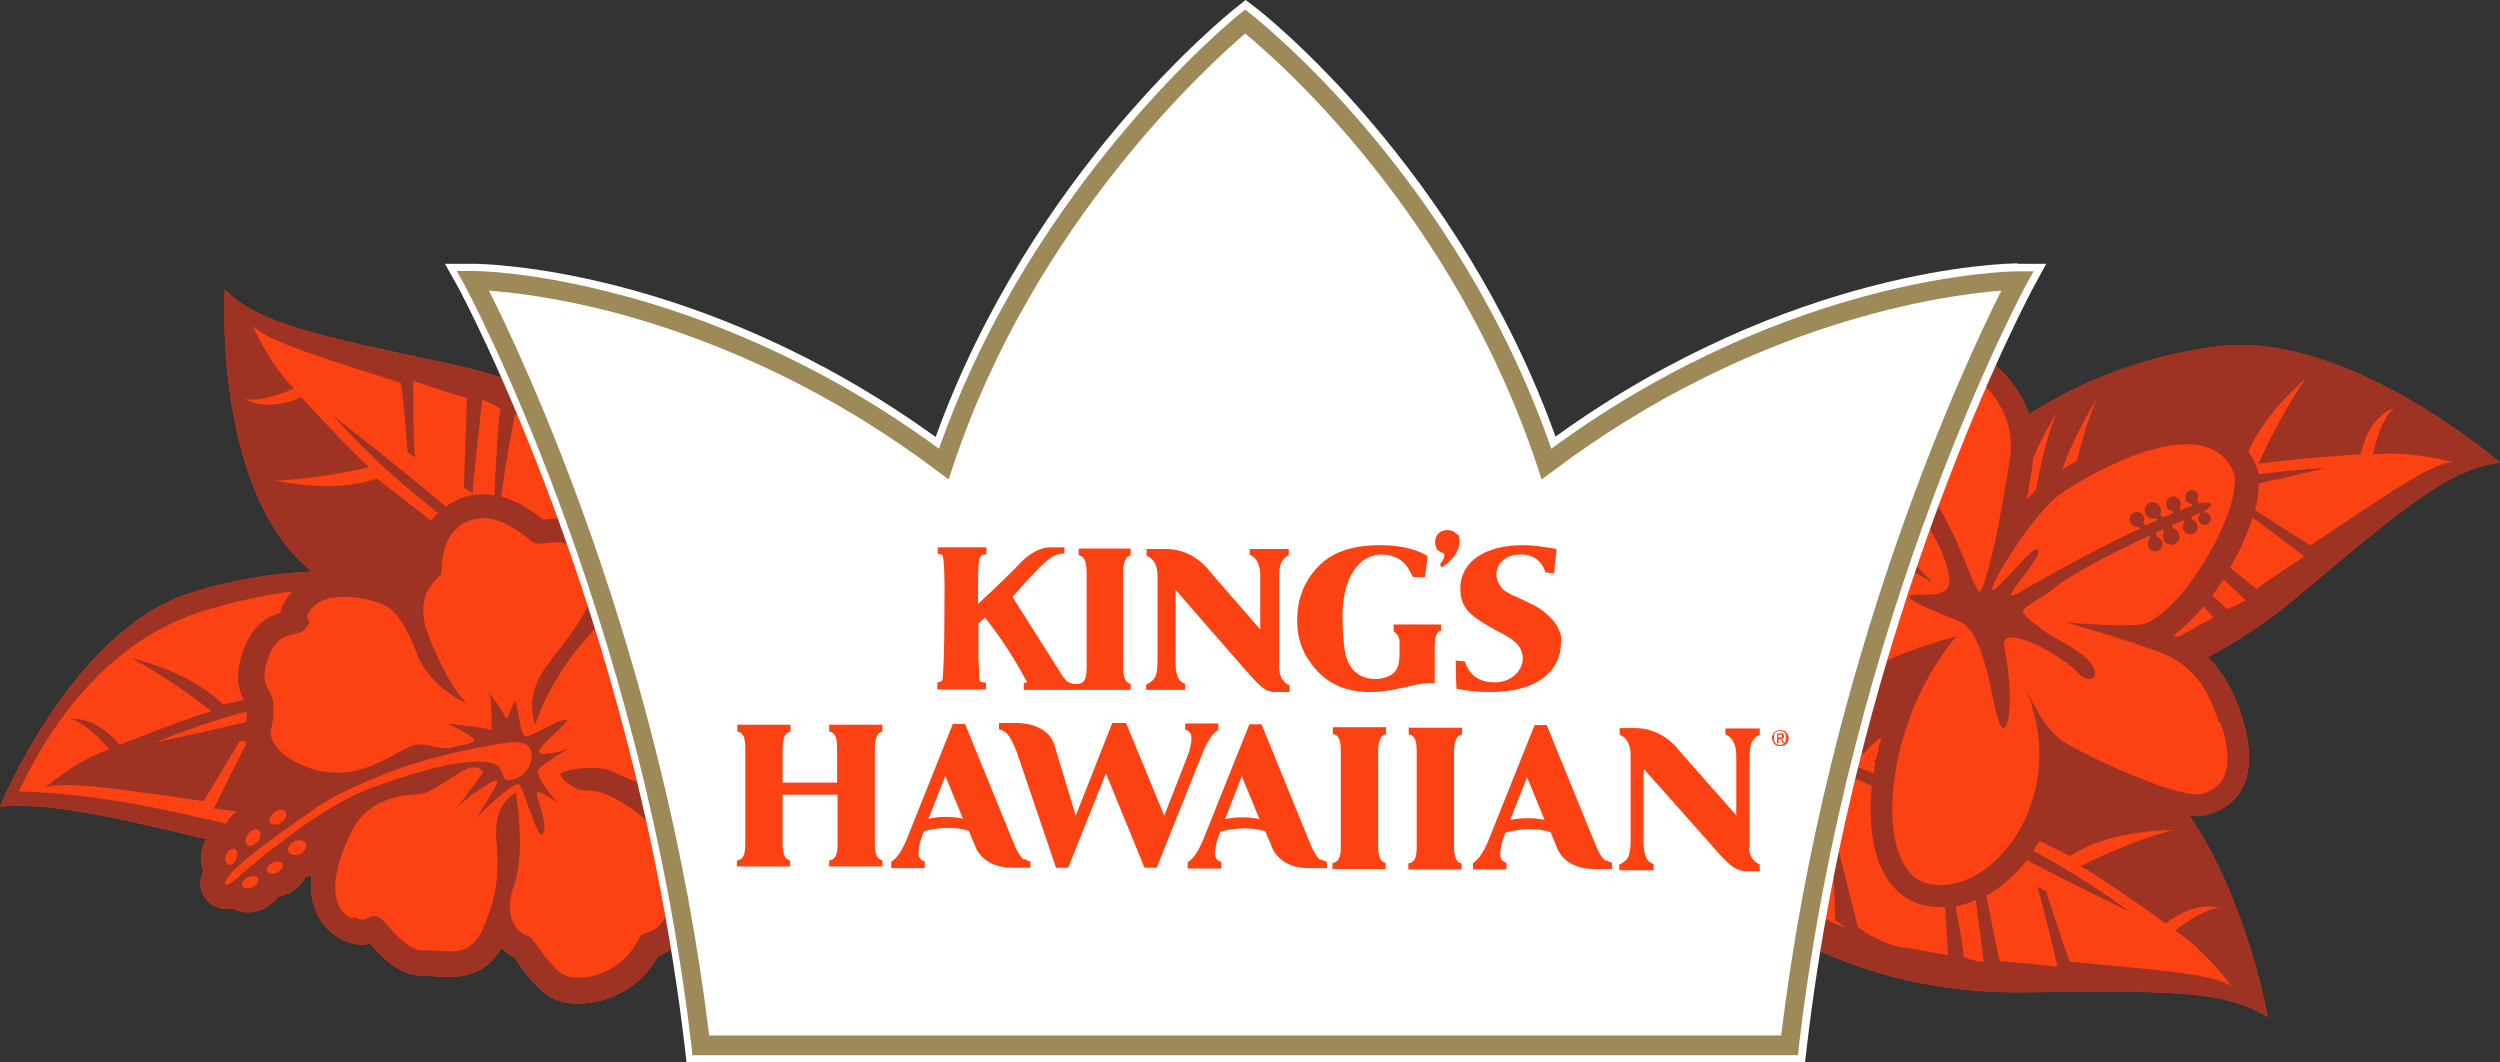 <?xml version="1.0" encoding="UTF-8"?>
<svg id="Layer_1" data-name="Layer 1" xmlns="http://www.w3.org/2000/svg" version="1.1" viewBox="0 0 596.1 253.3">
  <rect x="0" y="0" width="596.1" height="253.3" fill="#333333" stroke="none"/>
  <defs>
    <style>
      .cls-1 {
        fill: none;
      }

      .cls-1, .cls-2, .cls-3, .cls-4, .cls-5 {
        stroke-width: 0px;
      }

      .cls-2 {
        fill: #9e3223;
      }

      .cls-3 {
        fill: #fc4113;
      }

      .cls-4 {
        fill: #9e8959;
      }

      .cls-5 {
        fill: #fff;
      }
    </style>
  </defs>
  <g>
    <path class="cls-3" d="M596.1,110.3s-36.7-31.7-67.4-27.7c-18.4,2.4-33.4,8.8-44.9,16.2-1.5-4.6-4.5-8.8-8.9-12.5-9.5-8.1-24.2-12-30.4-9.9-7.8,2.6-19.7,14.2-15.8,28.1,1.5,5.4,6.9,13.1,12.5,20.2-7.2-2.1-14.8-2.9-20.6-.2-14,6.4-21.8,19.2-22,24.3,0,1.9.7,5.4,2.6,9.2,1.8,3.7,4.5,7.6,8.1,10.7.5.4.9.7,1.4,1.1-5.6,2.2-10.1,4.2-12.9,4.8,0,0,3.7,28.4,19.7,42.2,6.8,5.9,30.1,20.3,65.2,19.8,35-.4,47.7-.5,58,5.9,0,0-4.8-27.7-18.7-48.1,2.6.3,3.8,0,4.5-.2,4.7-1.3,7-4.1,8.1-6.2,2.2-4.2,2.2-9.7,0-17-2.1-6.7-4.9-11.1-8.2-14.3,6.8-3.6,14-8.2,21.1-14.2,26.8-22.5,36.6-30.6,48.6-32.2h.1Z"/>
    <path class="cls-3" d="M174.4,151.9c-.2-9.2-1.9-23.3-9.5-33.3-5.1-6.8-24.1-24.7-57.5-31.8s-45.5-9.7-53.8-17.7c0,0-2.8,45,18.6,65.3.7.7,1.4,1.3,2.1,1.9-9.1.4-19,1.9-29.2,5.2C17.1,150.5,0,192.3,0,192.3c11.1-.8,22.8,1.4,49.2,7.8-.3.4-.5.9-.7,1.3-.8,2.1-.8,4.3,0,6.2-1.8,4,.3,6.5,1.3,7.5,1.5,1.4,3.5,1.9,5.6,1.5,2.2,1.2,5,1.3,7.6,0,1.3-.7,2.4-1.6,3.2-2.8.8-.1,1.6-.4,2.4-.7,1.5-.7,2.8-1.8,3.7-3.1.2-.2.3-.5.4-.8.5-.1,1.1-.3,1.6-.6-.3,2.5-.2,5.1.6,7.5,1.1,3.5,3.4,6.3,6.6,7.9,2.8,1.4,5,1.4,6.7,1,0,0,.2.2.3.3,2.5,2.8,6.7,7.5,12.9,7.4.8,0,1.7,0,2.7.1,4,.3,11.1.8,15.4-6.7,1,.9,2.1,1.7,3.2,2.3.3.4.7.9.9,1.3,2.6,3.6,5.9,8.1,10.6,9.2,1.2.3,2.4.4,3.7.4,2.7,0,5.5-.6,8.1-1.6,3.3-1.3,7.7-4.1,10.9-9.7,2.9-1.1,6-3.2,8.1-8.8,2.8-7.4,4.8-15.9-4.6-25.4,3.6-.4,6.8-1.9,9.6-4.3,8.7-7.6,15.2-21.4,10.6-30.5-1.4-2.8-3.4-5.2-6.1-7.2h-.1Z"/>
  </g>
  <path class="cls-1" d="M453.9,161.8c0,0-.3.1-.4.2h.3v-.2h.1Z"/>
  <g>
    <path class="cls-2" d="M596.1,110.3s-36.7-31.7-67.4-27.7c-18.4,2.4-33.4,8.8-44.9,16.2-1.5-4.6-4.5-8.8-8.9-12.5-9.5-8.1-24.2-12-30.4-9.9-7.8,2.6-19.7,14.2-15.8,28.1,1.5,5.4,6.9,13.1,12.5,20.2-7.2-2.1-14.8-2.9-20.6-.2-14,6.4-21.8,19.2-22,24.3,0,1.9.7,5.4,2.6,9.2,1.8,3.7,4.5,7.6,8.1,10.7.5.4.9.7,1.4,1.1-5.6,2.2-10.1,4.2-12.9,4.8,0,0,3.7,28.4,19.7,42.2,6.8,5.9,30.1,20.3,65.2,19.8,35-.4,47.7-.5,58,5.9,0,0-4.8-27.7-18.7-48.1,2.6.3,3.8,0,4.5-.2,4.7-1.3,7-4.1,8.1-6.2,2.2-4.2,2.2-9.7,0-17-2.1-6.7-4.9-11.1-8.2-14.3,6.8-3.6,14-8.2,21.1-14.2,26.8-22.5,36.6-30.6,48.6-32.2h.1ZM550,90c-6.5,9-11.5,20.6-11.5,20.6,7.7-1.2,24.4-2.3,24.4-2.3,2-9.3,8-11.1,8-11.1-3.5,2.8-5.1,11.2-5.1,11.2,8.6-1.1,19,1.8,19,1.8-3.1.2-7.7,2.7-13.4,6.3s-20.4,13.5-20.4,13.5c-1.8-.9-9.7-6-13.3-8.4.6-2.3.9-4.4.9-6.3,8.5-1.9,15.9-3.7,15.9-3.7,0,0-7.2.3-16,1.5,0-.7-.3-1.3-.5-1.9-.5-1.3-1.2-2.5-1.9-3.5,4.2-9.8,14-17.7,14-17.7h-.1ZM499.8,95.4c-1.9,4.6-3.5,9.9-4.6,14.5-1.3.7-2.5,1.4-3.5,2.1,3.1-8.8,8.1-16.6,8.1-16.6ZM485.6,116.6c-.7.8-1.5,1.6-2.3,2.5.4-2.6.9-5.4,1.4-8.5,0-.4,0-.8,0-1.2,2.6-6.2,5.8-11.2,5.8-11.2-2.3,5.1-4,12.9-5,18.3h0ZM425.9,174.7c6.2,1.9,18.5,5,18.5,5,1.1-1.4,2.6-2.8,4.2-4-.5,1.8-.9,3.5-1.2,5.2-.5.5-.8.7-.8.7l.6.2c-.2.9-.3,1.7-.4,2.6-13.1-5.4-34.5-11.3-34.5-11.3,0,0,.8-.3,2.5-.9,3.4,1.7,7.2,2.5,11.2,2.5h0ZM453.9,161.8v.2h-.3c0,0,.3-.1.4-.2h-.1ZM454,226c-6-1-11-4.9-11-4.9-.8-3.4-6.7-26.5-6.7-26.5.7,6.1,1.3,24.9,1.3,24.9,0,0,4.5,2.8.4.9s-9.1-3.9-17.2-11.8c-8.1-7.9-14.6-28.3-15.3-31.3l-.9-.4,2.1-1.7s24.4,7.3,29.1,8.2c1.6.3,5.5,1.8,10.5,3.9-.6,6.5-.2,12.5,1.3,17.1,2,6.2,5.9,10.2,11,11.4,1.7.4,3.4.5,5.2.5.4,6,.7,11.5.7,11.5,0,0-4.5-.9-10.5-1.9h0ZM468.2,228.2c0-2-1-7-1.9-12.1,1.6-.3,3.2-.8,4.8-1.5.9,6.8,1.9,14.8,1.9,14.8-2.9-.3-4.9-1.3-4.9-1.3h.1ZM529.6,216.5c-4.5,0-11,5.4-11,5.4,7.3,4.6,13.6,13.4,13.6,13.4-2.6-1.8-7.6-2.8-14.3-3.6-6.7-.8-24.4-2.4-24.4-2.4-1-2.4-5.7-16.9-5.7-16.9l-2.1-.9c.9,1.7,4.9,19,4.9,19-6.7-.8-13.8-1.3-13.8-1.3-.5-1.9-2-9.7-3.2-15.6,3.1-1.8,6.1-4.2,8.8-7.4.3-.3.6-.7.9-1.1,10.9,5.7,24.5,12.3,24.5,12.3,0,0-9.6-7.2-20.4-13.1-.8-.4-1.7-.9-2.6-1.4.5-.8,1-1.6,1.5-2.4,4.1,2,7.3,3.6,7.3,3.6,9.6-6.4,24.5-6.2,24.5-6.2-10.7,2.8-22,8.6-22,8.6,6.8,3.9,20.3,13.7,20.3,13.7,7.5-5.9,13.2-3.6,13.2-3.6h0ZM529.6,172.6c3.4,10.8.7,15.2-4.5,16.7-1.5.4-4.5-.2-8.1-1.3-8.7-2.7-20.9-8.6-24.9-11.1-3.1-2-5.3-5.5-6.9-8.4h0c-.9-1.7-1.5-3-2-3.8.5,1.1.9,2.3,1.3,3.4,0,.1,0,.2,0,.4,3.5,11,1.5,21.7-3.1,29.6-.5.8-.9,1.5-1.4,2.2s-1,1.4-1.6,2.1c-1.8,2.2-3.9,4.1-6,5.5-.7.5-1.4.9-2.1,1.2-1.6.8-3.3,1.4-5,1.7-.7.1-1.4.2-2,.2-1.2,0-2.4,0-3.6-.3-6.4-1.5-9.2-10.3-8.4-21.4,0-.9.2-1.9.3-2.8.2-1.3.4-2.7.6-4.1.5-2.5,1.1-5,1.9-7.5.4-1.2.8-2.5,1.2-3.7,1.1-3,2.5-6.1,4.1-9,.3-.5.6-1,.8-1.5,1.4-2.3,2.9-4.6,4.5-6.8.6-.7,1.2-1.5,1.8-2.2-1.4.4-2.7.8-3.9,1.1-3.9,1.2-7,2.3-9.7,3.4-4.1,1.7-7.2,3.5-10.7,5.6-1.9,1.2-3.9,2.5-6.3,4,0,0-.2.1-.3.2-1.3.8-2.6,1.6-4.1,2.6-1.4.3-2.6.5-3.9.6-2,.2-3.9,0-5.6-.2-1.9-.3-3.7-.9-5.2-1.7-9.7-4.7-13.2-16.4-13.1-18.4.1-2.9,6.7-14.2,19-19.8,7.3-3.4,19.3.7,27.9,4.6,1.2.5,2.2,1,3.2,1.5.7.4,1.4.7,2.1,1,1.8.9,3.1,1.7,4,2.2.6.3.9.5.9.5,0,0-.2-.2-.6-.6-.6-.6-1.5-1.5-2.6-2.7-.7-.8-1.6-1.7-2.5-2.7-.8-.8-1.6-1.7-2.4-2.7-7.3-8.2-17.2-20.3-19.2-27.3-3.1-11.2,7.4-20.1,12.4-21.8,5.5-1.8,29.1,4.8,33,20.6.6,2.4.8,5.1.3,7.9-.9,5.9-1.8,10.9-2.6,15-.2,1.3-.5,2.5-.7,3.6-.3,1.3-.5,2.4-.8,3.5-1.5,6.2-2.5,9.2-3.1,9.4h-.2c-.9-1.3-1.8-3.7-3-6.6-.4-1-.8-2-1.3-3.1-.3-.7-.6-1.5-1-2.3-1-2.2-2.1-4.5-3.3-6.6-.2-.3-.4-.7-.6-1-.6-1-1.3-2-2.1-2.9-1.9-2.4-4.1-4.4-6.8-5.4-2-.8.8,3.7,4,8.9.6,1,1.3,2.1,1.9,3.1.4.7.8,1.4,1.2,2.1.7,1.2,1.3,2.4,1.8,3.4.4.8.7,1.5.9,2.2,0,.1,0,.3.2.4.4,1.1.6,2.1.8,2.9.6,2.7.3,4.3-1.4,5.1-.3-.1-.6-.1-.6.2-.9.2-2,.3-3.5.3-10.1-.4,3.4,4.2,8.3,6.4,2.7,1.2,4.4,4.9,5.8,9.5.7,2.3,1.3,4.8,1.8,7.3,0,.6.3,1.3.4,1.9.2,1,.4,2,.7,3,1.4,6.1,3,4,3.2-2.3v-1.5c0-2-.2-4.4-.5-7-.2-1.5-.5-3.1-.8-4.8-1.2-5.8,11.4.6,16.4,5,.4.3.7.6.9.9,3.1,3.2,5.7,1.4,3.6-1.7-.7-1.1-2-2.3-4-3.6-2.4-1.5-4.6-2.7-6.6-3.9-3.6-2.6-6.5-4.8-5.8-5.6.2-.2.6-.5,1.1-.9,1-.7,2.3-1.6,3.7-2.4.2-.1.4-.3.6-.4,1.5-1,2.9-2,3.5-2.7,4.4-2.8,10.4-6.2,18.5-10,.5-.2,1-.5,1.5-.7.4-.2.8-.4,1.3-.6,0,.2,0,.5,0,.7-.2.2-.3.4-.4.7-.2.6,0,1.3.4,1.8.6.6,1.4.7,2.1.3,0,0,.3-.1.4-.3.7-.7.7-1.8,0-2.5-.2-.2-.5-.4-.9-.5,0-.4,0-.7,0-1,.5-.2,1-.5,1.5-.7,0,.3.2.6.3.8-.4.7-.3,1.7.3,2.3.8.8,2,.8,2.8,0,.3-.2.4-.5.5-.8.2-.7,0-1.4-.5-2-.3-.3-.7-.5-1.1-.6v-.8c1-.4,1.9-.8,2.8-1.1,0,.1,0,.3.2.4h0c-.6.6-.7,1.4-.3,2.1,0,.2.2.3.3.4.2.2.5.4.8.4.6.2,1.2,0,1.7-.4.7-.7.7-1.8,0-2.5-.2-.3-.6-.4-.9-.5,0-.2,0-.5-.2-.7.5-.2.9-.4,1.4-.6.3-.1.5-.2.8-.3v.3c-.6.6-.6,1.5,0,2.1s1.5.6,2.1,0,.6-1.5,0-2.1-.7-.5-1.2-.4c0-.1,0-.2,0-.3,2.5-1.4,2.2-2.5-.9-1.9h-.4c0-.2-.3-.5-.3-.8.3-.5.3-1.1,0-1.6,0,0,0-.2-.2-.3-.6-.6-1.6-.6-2.2,0-.3.2-.4.6-.4.9,0,.5,0,1,.4,1.4.3.3.7.5,1.1.5,0,.2,0,.3.2.5-.8.3-1.8.6-3,1.1v-.8c.3-.7.2-1.4-.3-2,0,0-.2-.1-.3-.2-.7-.5-1.6-.4-2.2.2,0,.1-.2.2-.2.3-.4.7-.4,1.6.2,2.2.3.3.7.5,1.1.5v.5c-.7.3-1.5.7-2.4,1l-.6-.8c.3-.7.2-1.6-.4-2.2-.3-.3-.6-.5-1-.6-.6-.1-1.2,0-1.7.4h0c-.8.9-.8,2.1,0,2.9.5.6,1.3.7,2.1.5l.3.4c-.9.4-1.8.8-2.8,1.3l-.5-.7c.3-.7.2-1.4-.3-2-.7-.7-1.8-.7-2.5,0s-.7,1.8,0,2.5c.4.4,1,.6,1.6.5l.4.4c-6.6,3.1-15.2,7.5-25.4,13.3h0c-1.1.6-2.2,1.3-3.3,1.9-6.8,3.9,5.2-7.6,4.4-10-.6-1.9-6.6,6.2-10.6,9.5-.3.1-.5,0-.4-.5.4-1.6,3.3-6.6,6.7-11.5.9-1.3,1.8-2.5,2.7-3.7,1-1.3,2-2.5,3-3.6.6-.6,1.1-1.2,1.7-1.8.3-.3.7-.7,1-.9.4-.4,1.5-1.2,3.1-2.2,8.4-5.4,30.8-17.1,38.3-5.9.4.6.8,1.3,1.1,2.1,0,.2.2.5.2.7.2.7.2,1.6,0,2.5-.3,4-2.5,9.8-5.7,15.5-.5.8-.9,1.6-1.4,2.4-.9,1.4-1.8,2.8-2.7,4.1-.6.8-1.1,1.5-1.7,2.3-3.1,3.9-6.5,7.1-9.6,8.4-1.9.8-8.9.5-13.8.2-2.1-.1-3.8-.3-4.6-.4h-.6s.3,0,.7.2c1.2.4,3.9,1.2,7.1,2.1,3.5,1.1,7.7,2.4,11.1,3.6.5.2,1,.4,1.5.5,2.9,1,5.5,2.2,7.6,3.9,3.5,2.7,6.2,6.7,8.3,13.4l.6.5ZM519.2,151.9c-.3-.1-.6-.3-.9-.4,2.4-1.8,4.8-4.2,7.1-6.9,1.4,1.5,2.4,2.6,2.4,2.6,0,0-3.7,2-8.6,4.8h0ZM530.8,145.1c-.6-.7-1.8-1.8-3.3-3.1.9-1.3,1.8-2.6,2.7-3.9,2.9,2.8,5.2,5,5.2,5-2.5,1.7-4.6,2.1-4.6,2.1h0ZM531.8,135.3c2.3-4,4.1-8.1,5.3-11.9,4.7,3.4,12.4,9.3,12.4,9.3-5.7,3.6-11.5,7.7-11.5,7.7-.9-.7-3.4-2.7-6.2-5h0Z"/>
    <path class="cls-2" d="M174.4,151.9c-.2-9.2-1.9-23.3-9.5-33.3-5.1-6.8-24.1-24.7-57.5-31.8s-45.5-9.7-53.8-17.7c0,0-2.8,45,18.6,65.3.7.7,1.4,1.3,2.1,1.9-9.1.4-19,1.9-29.2,5.2C17.1,150.5,0,192.3,0,192.3c11.1-.8,22.8,1.4,49.2,7.8-.3.4-.5.9-.7,1.3-.8,2.1-.8,4.3,0,6.2-1.8,4,.3,6.5,1.3,7.5,1.5,1.4,3.5,1.9,5.6,1.5,2.2,1.2,5,1.3,7.6,0,1.3-.7,2.4-1.6,3.2-2.8.8-.1,1.6-.4,2.4-.7,1.5-.7,2.8-1.8,3.7-3.1.2-.2.3-.5.4-.8.5-.1,1.1-.3,1.6-.6-.3,2.5-.2,5.1.6,7.5,1.1,3.5,3.4,6.3,6.6,7.9,2.8,1.4,5,1.4,6.7,1,0,0,.2.2.3.3,2.5,2.8,6.7,7.5,12.9,7.4.8,0,1.7,0,2.7.1,4,.3,11.1.8,15.4-6.7,1,.9,2.1,1.7,3.2,2.3.3.4.7.9.9,1.3,2.6,3.6,5.9,8.1,10.6,9.2,1.2.3,2.4.4,3.7.4,2.7,0,5.5-.6,8.1-1.6,3.3-1.3,7.7-4.1,10.9-9.7,2.9-1.1,6-3.2,8.1-8.8,2.8-7.4,4.8-15.9-4.6-25.4,3.6-.4,6.8-1.9,9.6-4.3,8.7-7.6,15.2-21.4,10.6-30.5-1.4-2.8-3.4-5.2-6.1-7.2h-.1ZM126.7,181.1c-.4,2.8-3.3,5-5.4,4.9-2.1,0-.8-3.2-3.9-4-.3,0-.6-.1-.9-.2-.7-.1-1.4-.2-2.2-.2-2.3,0-5,.3-8,.9-.8.2-1.7.4-2.6.6-3.6.9-7.6,2.1-11.9,3.6-1.2.4-2.5.9-3.8,1.4-.4.2-.9.3-1.3.5-3.3,1.4-6.7,3.3-10,5.4-2.9,1.8-5.7,3.8-8.2,5.7-1.8,1.4-3.6,2.7-5.1,3.9-4.4,3.6-7.4,6.2-7.4,6.2-1.8,1.7-3.7,1.8-.9-1.6,1.1-1.3,3.2-3.1,5.9-5.2,1.6-1.3,3.4-2.6,5.2-3.9,1.5-1.1,3-2.2,4.5-3.2.8-.6,1.6-1.1,2.3-1.6.8-.5,1.5-1.1,2.2-1.6s1.4-.9,2.2-1.4c7-4.2,17.7-8.1,20-8.8,2.6-.8,5.2-1.6,7.7-2.2.6-.2,1.3-.3,1.9-.5,5.1-1.2,9.8-2.1,13-2.6,6.3-1,7.1,1.3,6.7,3.9h0ZM71.6,203.6c-1.1.5-2.4.3-2.8-.5-.4-.8.2-1.9,1.3-2.5,1.1-.5,2.4-.3,2.8.5.4.8-.2,1.9-1.3,2.5ZM66.1,208c-1,.5-2.1.3-2.4-.3-.3-.7.3-1.6,1.3-2,1-.5,2.1-.3,2.4.3s-.3,1.6-1.3,2ZM57.8,211.3c-.3-.6.2-1.6,1.3-2.1,1-.5,2.1-.4,2.4.2.3.6-.2,1.6-1.3,2.1s-2.1.4-2.4-.2ZM54.4,206.2c-.7-.3-.9-1.3-.5-2.4.4-1,1.3-1.6,2-1.4.7.3.9,1.3.5,2.4-.4,1-1.3,1.6-2,1.4ZM61.5,200.5c-.7,1-1.9,1.4-2.5,1-.6-.5-.6-1.7.2-2.7.3-.4.7-.7,1-.9.5-.3,1.1-.3,1.5,0,.2.1.3.3.3.5.2.6,0,1.5-.5,2.2h0ZM64.5,196.4c-.5-.6-.2-1.8.8-2.6.9-.8,2.1-1,2.7-.4.2.3.3.7.2,1.1,0,.1,0,.3-.1.4-.2.4-.4.7-.8,1-.9.8-2.1,1-2.7.4h0ZM58.9,169.6h0c0,.6,0,1.4-.3,2.6-10.4,2.5-21.5,4.8-21.5,4.8,0,0,10.5-4.4,21.8-7.4ZM84,219.1c-4.7-2.3-4.7-7.9-3.1-13.6.4-1.2.8-2.5,1.3-3.7.7-1.6,1.4-3.2,2.2-4.6,0-.2.2-.3.3-.4,4.1-6.8,12.3-7.3,14.9-7.4.3,0,.6,0,1-.1,1.3-.3,2.9-1.2,4.5-2.2s3.4-2.2,5-3.2c.7-.4,1.3-.7,1.8-.8,1.6-.4,2.7.2,3.1.7.2.2.3.4.3.4-1.7,2-7.3,9.7-6.1,8.2s7.9-6.4,9.2-6.3c.6,0-.7,2.4-2.2,4.8-1.2,2-2.5,4-3.1,4.8,1.7-2.4,9.4-9.3,10.6-8.7.4.2.9,1.6,1.6,3.3.3.9.6,1.9,1,2.8,1.2,3.4,2.4,6.8,3.2,5.6.9-1.4-.3-4.9-1-7.4-.4-1.3-.7-2.4-.4-2.5s1.2.3,2.2.9,2.2,1.5,3,2c-.7-.6-1.5-1.6-2.3-2.7-.9-1.1-1.7-2.3-2.2-3.3-.4-.7-.6-1.4-.5-1.8,0-.6,1.2-1.5,2.5-2.4,2.3-1.6,5.2-3.2,4.8-3-.4.1-2.3.8-4,1.1h0c-.5,0-1,.1-1.4.2-.7,0-1.3,0-1.6-.4h0c-.5-.8,2.7-3.5,4.7-5.5s2.4-2.4,1.2-2.2c-.2,0-.4,0-.6.1-2.9.9-7.8,4.4-8.9,3.6-1.2-.8-1.7-10-2.5-7.9-.9,2.2-1.6,4.8-2.2,3.2-.5-1.5-4.6-6.8-3.7-5.2.5.9.7,3.9.6,6.1v1.5c0,.7-.1,1.2-.2,1-.2-.4-4.9-1-7.9-1.3h-.2c-1.6-.2-2.7-.2-2.2-.1.4,0,1.1.4,1.9.8,0,0,.2,0,.3.1,2,1,4.5,2.5,4.2,3-.4.7-3.2,1-5.4,1.7h-.1c-.4.1-.9.2-1.4.1-2,0-4.3-1-6.5-.9-2.8,0-8.6,5.3-16.2,6.5-1.3.2-2.6.3-3.8.2-.8,0-1.6-.1-2.4-.2-1.7-.3-3.3-.7-4.7-1.3-.8-.3-1.6-.7-2.3-1.1-3.9-2.1-6.2-5.2-5.7-7.5.3-1.4.5-2.6.6-3.6v-2.6c-.1-1-.4-1.8-.7-2.5-1-2.1-2.3-3.3-.6-8.4,2.3-6.8,6.5-5.1,8.5-6.7,0,0,.2-.2.3-.3.3-.4.5-.6.7-.9,1-1.6-.9-1.2.1-2.9,1.2-2.1,3.3-3.2,5.5-3.7h.6c.8-.1,1.7-.2,2.5-.2,4,0,7.9,1.2,8.7,1.6h0c1.3.5,3.8,1.4,6.9,7.9,0,.2.2.3.2.5.5,1,.9,2.1,1.4,3.3.3.9.7,1.7,1.1,2.4.4.8.9,1.5,1.4,2.2.6.8,1.3,1.6,2,2.3,2.8,2.9,6,4.5,7.6,5.3-1.1-1-2.7-3-4.3-5.8-.4-.7-.9-1.5-1.3-2.4-.8-1.5-1.5-3.1-2.3-4.8-.1-.3-.3-.6-.4-.9-.5-1.2-1-2.5-1.4-3.8-.3-.8-.4-1.5-.6-2.2v-.3c-.4-2.4-.1-4.2.4-5.7.5-1.3,1.2-2.3,1.9-3.1.9-1.1,1.8-1.7,1.8-2,.2-3.3.5-6.8,2.5-9.5.4-.6.9-1.1,1.5-1.6.5-.4,1-.8,1.6-1.1.2,0,.3-.2.5-.2,5.5-2.5,11.1,1,15.4,4.6,2.2,1.9,5.8-1.4,10.7,1.7,5.7,3.6,5.3,8.7,2.7,13.9-.4.8-.8,1.5-1.2,2.3-.5.8-1,1.6-1.5,2.4-.8,1.2-1.7,2.4-2.6,3.6-.5.7-1,1.3-1.5,2-.1.2-.2.3-.4.5-.6.8-1.3,1.6-1.8,2.4-.5.7-1,1.3-1.4,1.9-.3.5-.6,1-.9,1.5l-.6,1.2c-2.5,5.6-.8,9.8-.6,10.4h0s0-.2.2-.5c.4-1.3,1.7-4.8,4.3-9.4.4-.6.8-1.3,1.2-2,.7-1.1,1.4-2.2,2.3-3.4,0,0,.1-.2.2-.3.2-.2.3-.4.5-.7.4-.6.9-1.2,1.4-1.8.8-1,1.6-2,2.6-3,.2-.2.4-.5.6-.7.6-.7,1.3-1.3,1.9-1.8.9-.8,1.8-1.5,2.6-2,7.2-4.8,12.7-1.7,14.1-.9,1.7.9,2.4,5.5,4.3,6.1.7.3,2.1.7,3.7,1.5,2.3,1.2,5,3,6.9,5.7.4.5.7,1.1,1,1.6,2.9,5.8-1.8,16.9-9.2,23.4-7.5,6.5-17.3.5-20.8-.9-1.3-.5-3.1-.7-4.9-.6-1.1,0-2.3.1-3.3.3-.4,0-.8.1-1.2.2-1.4.3-2.3.6-2.4.9,0,.3.2.8.6,1.2.7.8,2,1.7,3.4,2.4,2.2,1.1,5.2-1.7,15.8,6.9s8.6,15.1,6.1,21.8c-2.5,6.7-6.1,4.7-7.1,6.9-4.2,8.6-12.8,10.1-16.8,9.2s-8.3-9.4-9.6-9.7-6.6-3.2-3.5-11.9c1.8-5,1.6-11.8,1.2-16.5,0-1-.2-2-.3-2.8-.2-1.8-.4-3-.4-3,0,0-3.2,1.4-4.3,5.8-.2.8-.3,1.7-.4,2.7v2.4c.9,8.6,0,14.4-3.2,21.6-3.1,7.3-8.6,5-13.9,5.1-5.3.1-8.9-7.3-11.3-8.1h-.1c-.2,0-.5-.1-.6-.1-1.6,0-1.9,1.8-4.9.2l-.3.5ZM146.2,111.1c3.4,2.6,7.8,5.4,13.7,14.4,3.4,5.2,5.4,14,6.5,21-.8-1.7-1.9-3.7-4.1-5-4.7-2.6-9.7-3.1-14.6-1.5.1-1.4,0-2.7-.2-4-.5-3-2-5.6-4.3-7.8,1.3-7.1,3.3-16.3,3.3-16.3,0,0-3.7-3.5-.2-.9h-.1ZM122.7,98.7s4.1,1.7,9.6,3.9,9.4,6.7,9.4,6.7c0,2,.2,11.1.3,17.8-.3-.3-.7-.5-1-.8-.2-.1-.3-.2-.5-.3-4.6-2.9-8.6-2.4-10.9-2.1h-.1c-2.1-1.7-5.6-4.3-10-5.5.9-7.1,3.3-19.9,3.3-19.9v.2ZM65.2,114.6c10.8-.3,22.8-3.2,22.8-3.2-5.5-5-16.2-16.7-16.2-16.7-8.4,3.8-13.4.4-13.4.4,4.3,1,11.7-2.5,11.7-2.5-5.9-5.7-9.9-15-9.9-15,2.1,2.2,6.6,4.1,12.8,6.3s22.6,7.4,22.6,7.4c.5,2.4,1.6,16.5,1.6,16.5l1.8,1.3c-.5-1.7-.5-18.3-.5-18.3,6.2,2.2,12.8,4.1,12.8,4.1,0,3-.7,21.3-.7,21.3l2.1,1.5c0-2.4,2.3-22.4,2.3-22.4,2.7.9,4.3,2.2,4.3,2.2-.5,3.1-1.2,14.9-1.4,20.6-3.1-.5-6.4-.3-9.9,1.6-.6.3-1.2.7-1.7,1.1-.7-.5-1.3-1.1-1.8-1.5-9.2-7.8-25.1-20.2-25.1-20.2,0,0,7.5,8.5,16.4,16.1,2.5,2.1,5.4,4.5,8.6,7.1-.6.6-1.1,1.2-1.6,1.8-6.2-4.7-12.9-10-12.9-10-10.5,3.8-24.6.4-24.6.4h-.1ZM4.5,188.7c10-21.2,24.9-37.7,45.8-43.6,6.5-1.8,13-3.3,19.4-4.1-.7.8-1.4,1.6-1.9,2.6-.5.8-.8,1.6-.9,2.5-2.7.8-6.8,2.7-9,9.3-2,5.7-1.1,8.9.2,11.5-2.9.6-4.9,1.1-4.9,1.1-7.9-8-22-11.1-22-11.1,9.6,4.9,19.2,12.7,19.2,12.7-7.2,2.1-21.9,8-21.9,8-5.9-7.1-11.8-6.2-11.8-6.2,4.3,1,9.4,7.3,9.4,7.3-7.8,2.5-15.5,9.2-15.5,9.2,2.8-1.1,7.8-.8,14.3-.1,6.5.7,23.6,3.2,23.6,3.2,1.4-2,8.6-14.2,8.6-14.2l1.4-.2c0,.3.1.6.2.9-2.1,3.7-7.7,15.3-7.7,15.3,1.8.2,3.7.4,5.4.7-.7.5-1.3,1.1-1.8,1.8-.3.3-.5.7-.7,1.1-14.4-3.4-30.4-7.1-49.2-7.7h-.2Z"/>
  </g>
  <path class="cls-5" d="M481.1,62.8c-2.2,0-53.9.7-110.2,41.3C347.8,40,301.5,3.4,299.5,1.9l-2.5-1.9-2.5,2c-2,1.6-48.6,39.1-71.4,102.2-56.3-40.6-108-41.3-110.2-41.3h-6.8l3.3,5.9c.4.8,41.7,77.2,53.9,181l.4,3.5h266.7l.4-3.5c12.2-103.7,53.5-180.2,53.9-181l3.2-5.9h-6.8Z"/>
  <path class="cls-4" d="M428.8,251.6H165.1l-.2-2c-12.2-104-53.7-180.8-54.1-181.6l-1.9-3.4h3.9c.6,0,14.2.1,35.1,5.7,18.7,4.9,46.8,15.3,76,36.7C246.3,43,295,3.8,295.5,3.4l1.4-1.1,1.4,1.1c2,1.6,49,38.7,71.6,103.6,29.1-21.4,57.3-31.8,76-36.7,20.9-5.5,34.5-5.6,35.1-5.6h3.9l-1.9,3.4c-.4.8-41.9,77.6-54.1,181.6l-.2,2h.1ZM169.2,246.9h255.5c11.1-91.2,44.3-161.3,52.5-177.6-13.4,1-59.4,7.2-107,43.1l-2.6,1.9-1-3c-19.9-60-61.3-96.4-69.7-103.3-8.2,7-50.4,45-69.7,103.3l-1,3-2.6-1.9c-29.4-22.2-58-32.8-76.8-37.8-14-3.7-24.8-4.9-30.2-5.3,8.2,16.3,41.4,86.4,52.5,177.6h.1Z"/>
  <g>
    <path class="cls-3" d="M343.4,134.6l.3.7c2.1-1.1,4.3-3.7,4.3-6s-.3-1.5-.8-2.1c-.5-.5-1.2-.8-2-.8h0c-1.8,0-3,1.1-3,2.8s.7,2.3,2,2.7h.1c.3,1-.3,1.8-1,2.7"/>
    <path class="cls-3" d="M372.3,152.9c0-2-.9-3.9-2.5-5.5-.9-1-2.1-2-3.5-2.8h0c-1.5-.8-2.9-1.4-4.1-2-1.9-.8-3.4-1.5-4.2-2.5-.8-1-1.2-2-1.2-3.2.1-2.8,2.4-4.7,5.8-4.7h0c3,0,5.1,1.6,5.9,4.3l2.1.2c0-1,.4-4,.5-5h0v-.8c-3.9-.7-5.9-.9-8.1-.9h0c-9,0-14.8,4-14.8,10.3v.2h0c0,3.2,1.3,5.1,3.9,7,1.1.8,2.5,1.6,4.1,2.5l.3.2c3.8,1.9,6.5,3.4,6.6,6.8-.1,3.2-3,5.7-6.7,5.7h0c-3.7,0-6.1-1.7-7.1-5l-2.2-.2v.6h0c0,1.3.1,5.2.2,6.1,2.9.6,4.8.8,8.1.8h0c5.2,0,9.6-1.1,12.5-3.3,2.8-2.1,4.3-5,4.3-8.5h0v-.3h.1Z"/>
    <g>
      <path class="cls-3" d="M307.5,165v-1.6c-1.5-.6-2.3-1.9-2.5-3.8v-22.1c0-1.4.1-2.4.4-3.1.3-.7.8-1.3,1.5-1.8.1,0,.3-.2.4-.2v-1.5h-9.3v1.4c1.7.7,2.5,2.4,2.5,5.2v12.1h0v.5l-12-13.8s-3.6-5.3-10.2-5.4h-4.9v1.6c1.7.7,2.6,2.3,2.6,4.8v20.5c0,1.5-.2,2.6-.4,3.2-.2.7-.7,1.3-1.5,1.8-.2.2-.5.3-.8.4v1.3h9.3v-1.4c-.4-.2-.7-.4-1-.6-.9-.7-1.3-2.3-1.3-4.8v-17.1c1.3,1.5,10.8,12.5,15.4,17.7,4.3,4.9,5.5,6.4,7.9,6.7h3.9Z"/>
      <path class="cls-3" d="M305.9,165h0Z"/>
    </g>
    <path class="cls-3" d="M333.2,148.9h-.9v1.7c.9.5,1.4,1.4,1.4,2.6v2.9c0,2.3-.6,3.9-1.8,4.7-1.1.7-2.4,1.1-4,1.1s-3.4-.5-4.5-1.5c-1.3-1-2.1-2.5-2.6-4.4-.4-1.9-.7-5.6-.7-9.2,0-7.1,2.7-14.4,9.3-14.6,4.7.2,6.1,2.5,7.5,5.4h2.9l.6-5s-3.4-2.5-10.7-2.6h-.9c-6.4,0-11.3,1.7-14.6,5.2-3.3,3.5-4.9,7.7-4.9,12.6s1.5,8.5,4.6,12c3.1,3.4,7.2,5.1,12.2,5.2h.9c1.9,0,4.2-.3,6.9-.9,3.6-.8,5.2-1.2,6.6-1.2h1.6v-8.7c0-1.6.2-2.7.6-3.2.2-.3.5-.5.9-.6v-1.5h-10.4Z"/>
    <path class="cls-3" d="M268.6,133c.2-.3.6-.5,1-.6v-1.6h-12.4v1.6c.5.1.9.3,1.1.6.5.6.8,1.7.8,3.3v23c0,1.7-.3,2.8-.9,3.3-.2.2-.6.5-1.4.5-1.9,0-2.7-.7-3.5-2l-11.9-18.8c1-1,1.9-2.1,2.8-3.1,3.7-4,6.5-7.2,9.1-7.2h.5v-1.5h-3.3c-3.6,0-6.6,3.1-6.9,3.4-1.3,1.4-6.1,6.2-10.4,10.1h0v-3.3c0-5.5,0-8.2,1.1-8.4l.9-.2v-1.6h-11.6v1.6h.3c.5,0,.8.2.9.5.3,1,.5,5.2.4,11.3,0,12.3-.3,17.5-.5,18.2,0,.3-.4.5-1,.6h-.2v1.7h11.6v-1.6l-1.2-.2c-.3,0-.4-.5-.4-1.3v-.9c0-.6-.2-2.1-.2-4.7v-7.1l1.6-1.3c4.1,5.2,7.4,10.4,10,15.4l-.8.2v1.6h25.5v-1.4c-.4-.1-.8-.4-1-.6-.5-.6-.8-1.7-.8-3.2v-23c0-1.5.3-2.6.8-3.2h0Z"/>
  </g>
  <g>
    <path class="cls-3" d="M417.2,202.2v-21.8c0-1.4.1-2.4.4-3.2.3-.7.8-1.3,1.5-1.8.2,0,.3-.2.5-.2v-1.5h-8.2v1.4c1.7.7,2.6,2.4,2.6,5.2v12.2h0v1.9l-13.6-15.4s-3.7-5.4-10.5-5.4h-3.7v1.6c1.7.7,2.6,2.3,2.6,4.8v20.6c0,1.5-.2,2.6-.4,3.3-.2.7-.7,1.3-1.5,1.8-.2.2-.5.3-.8.4v1.4h8.2v-1.4c-.4-.2-.7-.4-1-.6-.9-.7-1.4-2.3-1.4-4.8v-17.4s10.9,12.2,15.9,17.9c4.4,5,5.6,6.2,8.1,6.5h3.7v-1.6c-1.5-.6-2.4-1.9-2.6-3.9"/>
    <path class="cls-3" d="M330.4,205.8c-.5-.2-.8-.4-1-.6-.5-.6-.8-1.7-.8-3.2v-23.1c0-1.5.3-2.6.8-3.2.2-.3.6-.5,1.1-.7v-1.6h-12.7v1.6c.5.1.9.3,1.1.6.6.6.8,1.7.8,3.3v23.1c0,1.7-.3,2.8-.9,3.3-.2.2-.6.4-1.1.5v1.4h12.7v-1.4h0Z"/>
    <path class="cls-3" d="M348.5,205.9c-.5-.2-.8-.4-1-.6-.5-.6-.8-1.7-.8-3.2v-23.1c0-1.5.3-2.6.8-3.2.2-.3.6-.5,1.1-.7v-1.6h-12.7v1.6c.5.1.9.3,1.1.6.6.6.8,1.7.8,3.3v23.1c0,1.7-.3,2.8-.9,3.3-.2.2-.6.4-1.1.5v1.4h12.7v-1.4h0Z"/>
    <path class="cls-3" d="M244.2,205c-.8-.5-1.8-2.1-2.8-4.7l-11.3-27.7h-2.9l-10.8,27c-1.1,2.8-2.4,5-3.9,5.9v1.5h8v-1.6c-.2,0-.5-.2-.7-.3-.5-.3-.8-.9-.8-1.7s.3-2.7.8-3.9l.5-1.3c2.2-.6,6.4-1.4,10.7-.1l1.5,3.6s1.5,5.2,8.9,5.2h4.3v-1.5c-.5-.1-.9-.3-1.4-.6M221.4,195.2l4-10.2,4.2,10.2c-3.3-.7-6.2-.4-8.2,0"/>
    <path class="cls-3" d="M314.9,205.1c-.8-.5-1.8-2.1-2.8-4.7l-11.3-27.7h-2.9l-10.8,27c-1.1,2.8-2.4,5-3.9,5.9v1.5h8v-1.6c-.2,0-.5-.2-.7-.3-.5-.3-.8-.9-.8-1.7s.3-2.7.8-3.9l.5-1.3c2.2-.6,6.4-1.4,10.7-.1l1.5,3.6s1.5,5.2,8.9,5.2h4.3v-1.5c-.5-.1-.9-.3-1.4-.6M292.1,195.3l4-10.2,4.2,10.2c-3.3-.7-6.2-.4-8.2,0"/>
    <path class="cls-3" d="M382.9,205.3c-.8-.5-1.8-2.1-2.8-4.7l-11.3-27.7h-2.9l-10.8,27c-1.1,2.8-2.4,5-3.9,5.9v1.5h8v-1.6c-.2,0-.5-.2-.7-.3-.5-.3-.8-.9-.8-1.7s.3-2.7.8-3.9l.5-1.3c2.2-.6,6.4-1.4,10.7-.1l1.5,3.6s1.5,5.2,8.9,5.2h4.3v-1.5c-.5-.1-.9-.3-1.4-.6M360.1,195.5l4-10.2,4.2,10.2c-3.3-.7-6.2-.4-8.2,0"/>
    <path class="cls-3" d="M282.6,172.4v1.6c.2,0,.5.2.7.3.5.3.8.9.8,1.7s-.3,2.7-.8,3.9l-5.7,14.6-9.1-22.1h-3.3l-8.7,22.1s-4.1-13.6-5.1-16.9-4.6-5.2-9-5.2h-4.2v1.5c.5.1.9.3,1.4.6.8.5,1.8,2.1,2.8,4.7l9.4,27.7h2.9l9-22.5,9.2,22.5h2.9l10.8-27c1.1-2.8,2.4-5,3.9-5.9v-1.5h-8,.1Z"/>
    <path class="cls-3" d="M209.3,175.1c.2-.3.6-.5,1.1-.7v-1.6h-12.7v1.6c.5.1.9.3,1.1.6.6.6.8,1.7.8,3.3v8.3h-13v-8.3c0-1.5.3-2.6.8-3.2.2-.3.6-.5,1.1-.7v-1.6h-12.7v1.6c.5.1.9.3,1.1.6.6.6.8,1.7.8,3.3v23.1c0,1.7-.3,2.8-.9,3.3-.2.2-.6.4-1.1.5v1.4h12.7v-1.4c-.5-.2-.8-.4-1-.6-.5-.6-.8-1.7-.8-3.2v-11.9h13.1v11.9c0,1.7-.3,2.8-.9,3.3-.2.2-.6.4-1.1.5v1.4h12.7v-1.4c-.5-.2-.8-.4-1-.6-.5-.6-.8-1.7-.8-3.2v-23.1c0-1.5.3-2.6.8-3.2h-.1Z"/>
  </g>
  <path class="cls-3" d="M422.7,175.2c0-.2.2-.4.4-.6s.4-.3.6-.4c.2,0,.5-.1.8-.1s.5,0,.8.1c.2,0,.4.2.6.4.2.2.3.4.4.6s.2.5.2.8,0,.5-.2.8c0,.2-.2.4-.4.6s-.4.3-.6.4c-.2,0-.5.1-.8.1s-.5,0-.8-.1c-.2,0-.4-.2-.6-.4-.2-.2-.3-.4-.4-.6,0-.2-.2-.5-.2-.8s0-.5.2-.8ZM423,176.6c0,.2.2.4.3.5s.3.3.5.4.4.1.6.1.4,0,.6-.1c.2,0,.4-.2.5-.4,0-.1.3-.3.3-.5s0-.4,0-.7,0-.4,0-.7-.2-.4-.3-.5-.3-.3-.5-.3-.4-.1-.6-.1-.4,0-.6.1-.4.2-.5.3c0,.1-.3.3-.3.5s0,.4,0,.7,0,.5,0,.7ZM424.6,174.8c.3,0,.5,0,.6.2,0,.1.2.3.2.5s0,.4-.2.5-.3.2-.4.2l.7,1h-.4l-.6-1h-.4v1h-.4v-2.3h.9ZM424.5,175.8h.4c.1,0,0,0,0-.1v-.4c0-.1,0,0,0-.1h-.9v.7h.5Z"/>
</svg>
